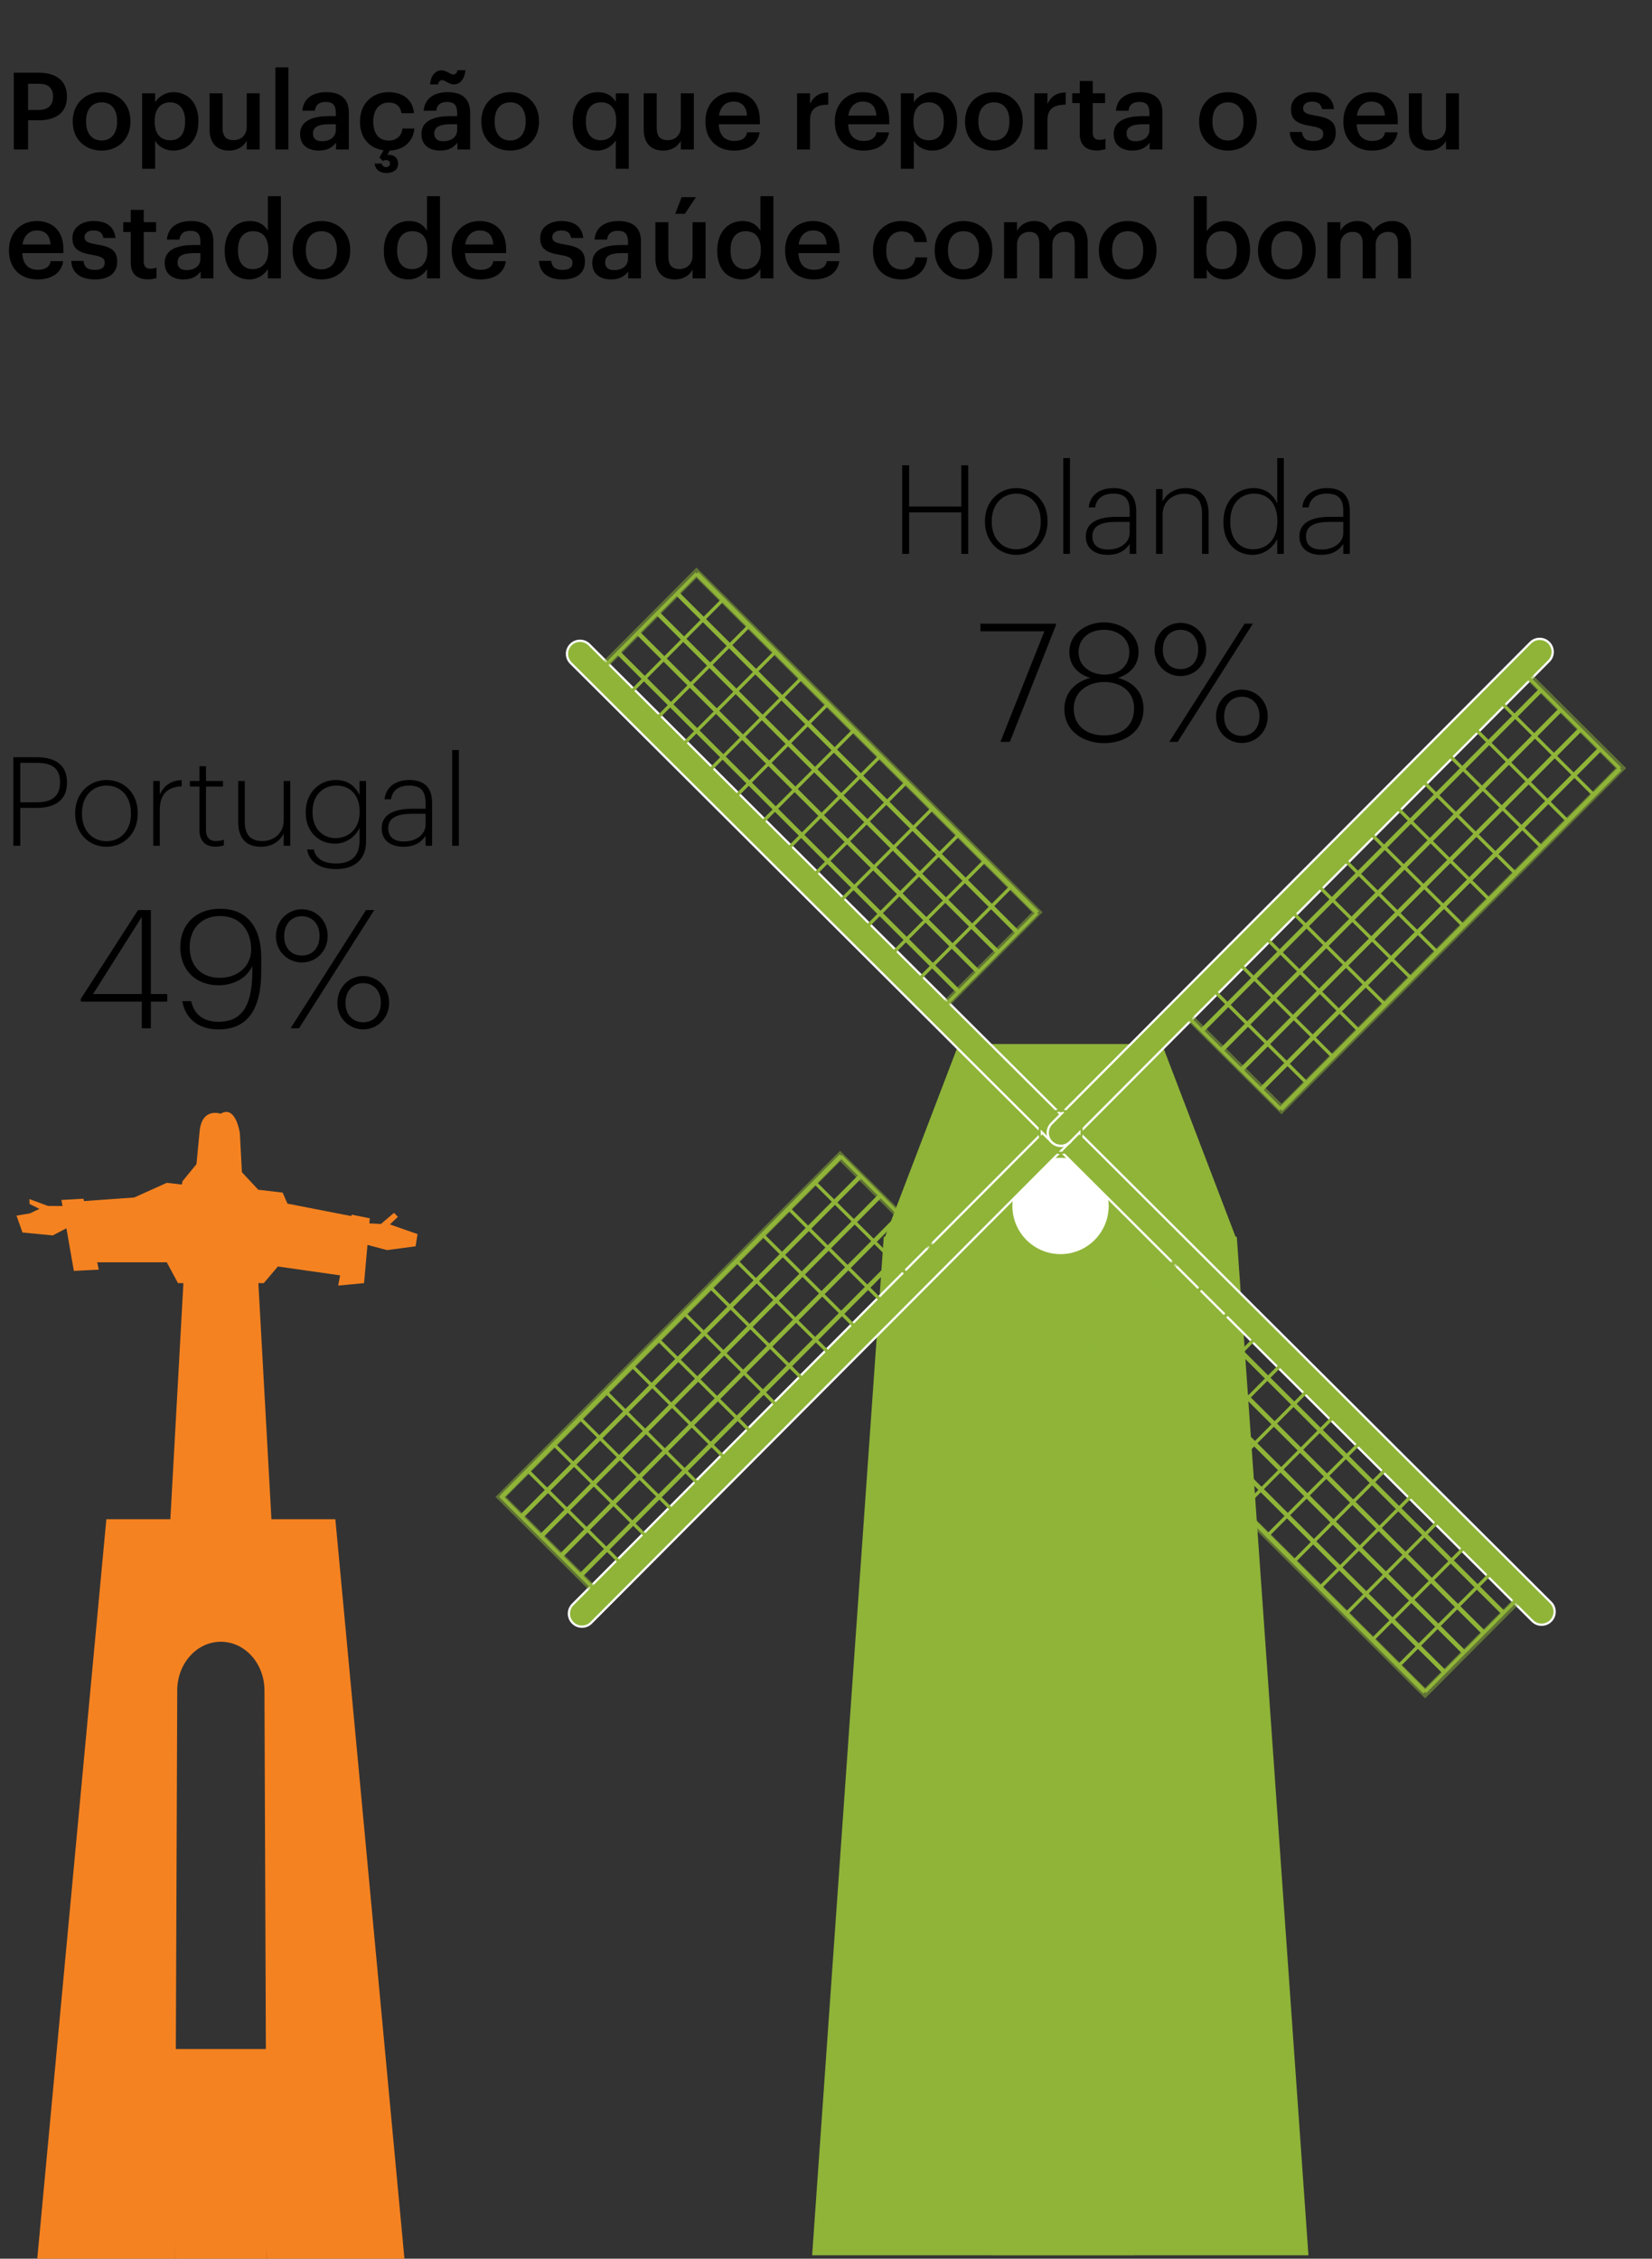 <?xml version="1.0" encoding="utf-8"?>
<!-- Generator: Adobe Illustrator 15.1.0, SVG Export Plug-In . SVG Version: 6.00 Build 0)  -->
<!DOCTYPE svg PUBLIC "-//W3C//DTD SVG 1.1//EN" "http://www.w3.org/Graphics/SVG/1.1/DTD/svg11.dtd">
<svg version="1.1" id="Layer_1" xmlns="http://www.w3.org/2000/svg" xmlns:xlink="http://www.w3.org/1999/xlink" x="0px" y="0px"
	 width="200px" height="273.405px" viewBox="0 0 200 273.405" enable-background="new 0 0 200 273.405" xml:space="preserve">
<rect x="0" y="0" width="200" height="273.405" fill="#333333" stroke="none"/>
<g>
</g>
<g>
</g>
<g>
	<g>
		<path d="M1.671,8.802h2.99c2.08,0,3.445,0.923,3.445,2.873v0.052c0,1.963-1.417,2.834-3.406,2.834H3.4v3.536H1.671V8.802z
			 M4.662,13.313c1.144,0,1.755-0.559,1.755-1.586v-0.052c0-1.105-0.65-1.534-1.755-1.534H3.4v3.172H4.662z"/>
		<path d="M8.809,14.769v-0.104c0-2.105,1.495-3.51,3.497-3.51c1.989,0,3.484,1.392,3.484,3.472v0.104
			c0,2.119-1.495,3.497-3.497,3.497C10.291,18.227,8.809,16.836,8.809,14.769z M14.178,14.742v-0.091
			c0-1.404-0.702-2.262-1.872-2.262c-1.17,0-1.885,0.845-1.885,2.249v0.104c0,1.392,0.689,2.263,1.885,2.263
			C13.476,17.005,14.178,16.134,14.178,14.742z"/>
		<path d="M17.207,11.298h1.573v1.092c0.377-0.65,1.222-1.235,2.223-1.235c1.703,0,3.017,1.261,3.017,3.458v0.104
			c0,2.184-1.261,3.51-3.017,3.51c-1.079,0-1.859-0.533-2.223-1.196v3.394h-1.573V11.298z M22.407,14.742v-0.104
			c0-1.508-0.78-2.249-1.807-2.249c-1.092,0-1.872,0.741-1.872,2.249v0.104c0,1.521,0.741,2.236,1.885,2.236
			C21.77,16.979,22.407,16.198,22.407,14.742z"/>
		<path d="M25.371,15.652v-4.354h1.573v4.173c0,1.027,0.429,1.495,1.339,1.495c0.845,0,1.586-0.546,1.586-1.625v-4.043h1.573v6.799
			h-1.573V17.03c-0.338,0.663-1.053,1.196-2.158,1.196C26.372,18.227,25.371,17.46,25.371,15.652z"/>
		<path d="M33.339,8.151h1.573v9.945h-1.573V8.151z"/>
		<path d="M36.329,16.212c0-1.586,1.534-2.158,3.484-2.158h0.845v-0.352c0-0.909-0.312-1.364-1.235-1.364
			c-0.819,0-1.222,0.39-1.3,1.065h-1.521c0.13-1.586,1.391-2.249,2.912-2.249c1.521,0,2.717,0.624,2.717,2.483v4.459h-1.547v-0.832
			c-0.442,0.585-1.04,0.962-2.08,0.962C37.356,18.227,36.329,17.629,36.329,16.212z M40.658,15.718v-0.676h-0.806
			c-1.196,0-1.963,0.272-1.963,1.104c0,0.572,0.312,0.949,1.092,0.949C39.943,17.096,40.658,16.589,40.658,15.718z"/>
		<path d="M45.351,19.8h0.858c0.039,0.221,0.208,0.429,0.52,0.429c0.299,0,0.481-0.182,0.481-0.441c0-0.247-0.182-0.416-0.455-0.416
			c-0.182,0-0.312,0.064-0.39,0.116l-0.442-0.416l0.52-0.884c-1.664-0.221-2.86-1.443-2.86-3.406v-0.104
			c0-2.158,1.534-3.523,3.432-3.523c1.508,0,2.925,0.676,3.107,2.548h-1.521c-0.13-0.909-0.728-1.287-1.56-1.287
			c-1.079,0-1.846,0.832-1.846,2.236v0.104c0,1.481,0.728,2.262,1.885,2.262c0.832,0,1.547-0.494,1.638-1.456h1.443
			c-0.117,1.508-1.222,2.587-2.964,2.665l-0.299,0.521c0.65-0.078,1.3,0.26,1.3,1.079c0,0.728-0.611,1.117-1.417,1.117
			C45.962,20.943,45.429,20.502,45.351,19.8z"/>
		<path d="M51.019,16.212c0-1.586,1.534-2.158,3.484-2.158h0.845v-0.352c0-0.909-0.312-1.364-1.235-1.364
			c-0.819,0-1.222,0.39-1.3,1.065h-1.521c0.13-1.586,1.391-2.249,2.912-2.249s2.717,0.624,2.717,2.483v4.459h-1.547v-0.832
			c-0.442,0.585-1.04,0.962-2.08,0.962C52.046,18.227,51.019,17.629,51.019,16.212z M53.515,9.698c-0.234,0-0.429,0.221-0.481,0.521
			h-0.975c0.104-1.093,0.663-1.704,1.391-1.704c0.598,0,1.053,0.507,1.456,0.507c0.234,0,0.416-0.208,0.468-0.52h0.975
			c-0.104,1.092-0.676,1.716-1.391,1.716C54.334,10.219,53.892,9.698,53.515,9.698z M55.348,15.718v-0.676h-0.806
			c-1.196,0-1.963,0.272-1.963,1.104c0,0.572,0.312,0.949,1.092,0.949C54.633,17.096,55.348,16.589,55.348,15.718z"/>
		<path d="M58.273,14.769v-0.104c0-2.105,1.495-3.51,3.497-3.51c1.989,0,3.484,1.392,3.484,3.472v0.104
			c0,2.119-1.495,3.497-3.497,3.497C59.755,18.227,58.273,16.836,58.273,14.769z M63.642,14.742v-0.091
			c0-1.404-0.702-2.262-1.872-2.262s-1.885,0.845-1.885,2.249v0.104c0,1.392,0.689,2.263,1.885,2.263
			C62.94,17.005,63.642,16.134,63.642,14.742z"/>
		<path d="M74.549,16.979c-0.364,0.65-1.235,1.248-2.236,1.248c-1.703,0-2.99-1.209-2.99-3.419v-0.104
			c0-2.171,1.287-3.549,3.055-3.549c1.105,0,1.794,0.507,2.171,1.184v-1.04h1.573v9.126h-1.573V16.979z M74.601,14.729v-0.104
			c0-1.495-0.689-2.236-1.833-2.236c-1.157,0-1.833,0.806-1.833,2.274v0.104c0,1.495,0.754,2.21,1.768,2.21
			C73.795,16.979,74.601,16.251,74.601,14.729z"/>
		<path d="M77.929,15.652v-4.354h1.573v4.173c0,1.027,0.429,1.495,1.339,1.495c0.845,0,1.586-0.546,1.586-1.625v-4.043H84v6.799
			h-1.573V17.03c-0.338,0.663-1.053,1.196-2.158,1.196C78.93,18.227,77.929,17.46,77.929,15.652z"/>
		<path d="M85.403,14.769v-0.104c0-2.105,1.443-3.51,3.38-3.51c1.69,0,3.211,1.001,3.211,3.433v0.455h-4.979
			c0.052,1.286,0.702,2.015,1.872,2.015c0.949,0,1.443-0.377,1.56-1.04h1.521c-0.221,1.43-1.378,2.21-3.12,2.21
			C86.846,18.227,85.403,16.914,85.403,14.769z M90.435,13.988c-0.078-1.17-0.676-1.689-1.651-1.689
			c-0.949,0-1.586,0.637-1.742,1.689H90.435z"/>
		<path d="M96.492,11.298h1.573v1.273c0.429-0.857,1.066-1.365,2.21-1.378v1.469c-1.378,0.014-2.21,0.455-2.21,1.898v3.536h-1.573
			V11.298z"/>
		<path d="M101.068,14.769v-0.104c0-2.105,1.443-3.51,3.38-3.51c1.69,0,3.211,1.001,3.211,3.433v0.455h-4.979
			c0.052,1.286,0.702,2.015,1.872,2.015c0.949,0,1.443-0.377,1.56-1.04h1.521c-0.221,1.43-1.378,2.21-3.12,2.21
			C102.511,18.227,101.068,16.914,101.068,14.769z M106.099,13.988c-0.078-1.17-0.676-1.689-1.651-1.689
			c-0.949,0-1.586,0.637-1.742,1.689H106.099z"/>
		<path d="M109.063,11.298h1.573v1.092c0.377-0.65,1.222-1.235,2.223-1.235c1.703,0,3.017,1.261,3.017,3.458v0.104
			c0,2.184-1.261,3.51-3.017,3.51c-1.079,0-1.859-0.533-2.223-1.196v3.394h-1.573V11.298z M114.263,14.742v-0.104
			c0-1.508-0.78-2.249-1.807-2.249c-1.092,0-1.872,0.741-1.872,2.249v0.104c0,1.521,0.741,2.236,1.885,2.236
			C113.626,16.979,114.263,16.198,114.263,14.742z"/>
		<path d="M116.837,14.769v-0.104c0-2.105,1.495-3.51,3.497-3.51c1.989,0,3.484,1.392,3.484,3.472v0.104
			c0,2.119-1.495,3.497-3.497,3.497C118.319,18.227,116.837,16.836,116.837,14.769z M122.206,14.742v-0.091
			c0-1.404-0.702-2.262-1.872-2.262c-1.17,0-1.885,0.845-1.885,2.249v0.104c0,1.392,0.689,2.263,1.885,2.263
			C121.504,17.005,122.206,16.134,122.206,14.742z"/>
		<path d="M125.235,11.298h1.573v1.273c0.429-0.857,1.066-1.365,2.21-1.378v1.469c-1.378,0.014-2.21,0.455-2.21,1.898v3.536h-1.573
			V11.298z"/>
		<path d="M130.72,16.198V12.48h-0.91v-1.183h0.91V9.803h1.573v1.495h1.495v1.183h-1.495v3.575c0,0.598,0.286,0.871,0.78,0.871
			c0.312,0,0.546-0.039,0.767-0.13v1.248c-0.247,0.091-0.585,0.169-1.066,0.169C131.422,18.214,130.72,17.485,130.72,16.198z"/>
		<path d="M134.828,16.212c0-1.586,1.534-2.158,3.484-2.158h0.845v-0.352c0-0.909-0.312-1.364-1.235-1.364
			c-0.819,0-1.222,0.39-1.3,1.065h-1.521c0.13-1.586,1.391-2.249,2.912-2.249s2.717,0.624,2.717,2.483v4.459h-1.547v-0.832
			c-0.442,0.585-1.04,0.962-2.08,0.962C135.855,18.227,134.828,17.629,134.828,16.212z M139.157,15.718v-0.676h-0.806
			c-1.196,0-1.963,0.272-1.963,1.104c0,0.572,0.312,0.949,1.092,0.949C138.442,17.096,139.157,16.589,139.157,15.718z"/>
		<path d="M145.175,14.769v-0.104c0-2.105,1.495-3.51,3.497-3.51c1.989,0,3.484,1.392,3.484,3.472v0.104
			c0,2.119-1.495,3.497-3.497,3.497C146.657,18.227,145.175,16.836,145.175,14.769z M150.544,14.742v-0.091
			c0-1.404-0.702-2.262-1.872-2.262s-1.885,0.845-1.885,2.249v0.104c0,1.392,0.689,2.263,1.885,2.263
			C149.842,17.005,150.544,16.134,150.544,14.742z"/>
		<path d="M156.147,15.978h1.482c0.078,0.689,0.429,1.092,1.352,1.092c0.845,0,1.222-0.299,1.222-0.871
			c0-0.559-0.455-0.767-1.456-0.936c-1.794-0.286-2.457-0.793-2.457-2.067c0-1.365,1.274-2.041,2.548-2.041
			c1.391,0,2.496,0.521,2.666,2.055h-1.456c-0.13-0.625-0.481-0.91-1.209-0.91c-0.676,0-1.079,0.324-1.079,0.806
			c0,0.494,0.325,0.689,1.404,0.871c1.599,0.247,2.548,0.637,2.548,2.08c0,1.378-0.975,2.171-2.717,2.171
			C157.239,18.227,156.212,17.421,156.147,15.978z"/>
		<path d="M162.634,14.769v-0.104c0-2.105,1.443-3.51,3.38-3.51c1.69,0,3.211,1.001,3.211,3.433v0.455h-4.979
			c0.052,1.286,0.702,2.015,1.872,2.015c0.949,0,1.443-0.377,1.56-1.04h1.521c-0.221,1.43-1.378,2.21-3.12,2.21
			C164.077,18.227,162.634,16.914,162.634,14.769z M167.665,13.988c-0.078-1.17-0.676-1.689-1.651-1.689
			c-0.949,0-1.586,0.637-1.742,1.689H167.665z"/>
		<path d="M170.564,15.652v-4.354h1.573v4.173c0,1.027,0.429,1.495,1.339,1.495c0.845,0,1.586-0.546,1.586-1.625v-4.043h1.573v6.799
			h-1.573V17.03c-0.338,0.663-1.053,1.196-2.158,1.196C171.565,18.227,170.564,17.46,170.564,15.652z"/>
		<path d="M1.086,30.368v-0.104c0-2.105,1.443-3.51,3.38-3.51c1.69,0,3.211,1.001,3.211,3.433v0.455H2.699
			c0.052,1.286,0.702,2.015,1.872,2.015c0.949,0,1.443-0.377,1.56-1.04h1.521c-0.221,1.43-1.378,2.21-3.12,2.21
			C2.53,33.826,1.086,32.514,1.086,30.368z M6.118,29.588c-0.078-1.17-0.676-1.689-1.651-1.689c-0.949,0-1.586,0.637-1.742,1.689
			H6.118z"/>
		<path d="M8.626,31.577h1.482c0.078,0.689,0.429,1.092,1.352,1.092c0.845,0,1.222-0.299,1.222-0.871
			c0-0.559-0.455-0.767-1.456-0.936c-1.794-0.286-2.457-0.793-2.457-2.067c0-1.365,1.274-2.041,2.548-2.041
			c1.391,0,2.496,0.521,2.666,2.055h-1.456c-0.13-0.625-0.481-0.91-1.209-0.91c-0.676,0-1.079,0.324-1.079,0.806
			c0,0.494,0.325,0.689,1.404,0.871c1.599,0.247,2.548,0.637,2.548,2.08c0,1.378-0.975,2.171-2.717,2.171
			C9.718,33.826,8.691,33.021,8.626,31.577z"/>
		<path d="M15.829,31.798V28.08h-0.91v-1.183h0.91v-1.495h1.573v1.495h1.495v1.183h-1.495v3.575c0,0.598,0.286,0.871,0.78,0.871
			c0.312,0,0.546-0.039,0.767-0.13v1.248c-0.247,0.091-0.585,0.169-1.066,0.169C16.53,33.813,15.829,33.085,15.829,31.798z"/>
		<path d="M19.936,31.812c0-1.586,1.534-2.158,3.484-2.158h0.845v-0.352c0-0.909-0.312-1.364-1.235-1.364
			c-0.819,0-1.222,0.39-1.3,1.065h-1.521c0.13-1.586,1.391-2.249,2.912-2.249s2.717,0.624,2.717,2.483v4.459h-1.547v-0.832
			c-0.442,0.585-1.04,0.962-2.08,0.962C20.963,33.826,19.936,33.229,19.936,31.812z M24.265,31.317v-0.676h-0.806
			c-1.196,0-1.963,0.272-1.963,1.104c0,0.572,0.312,0.949,1.092,0.949C23.55,32.695,24.265,32.188,24.265,31.317z"/>
		<path d="M27.203,30.407v-0.104c0-2.171,1.287-3.549,3.055-3.549c1.105,0,1.794,0.507,2.171,1.184v-4.187h1.573v9.945h-1.573
			v-1.144c-0.364,0.676-1.235,1.273-2.236,1.273C28.49,33.826,27.203,32.617,27.203,30.407z M32.481,30.329v-0.104
			c0-1.495-0.689-2.236-1.833-2.236c-1.157,0-1.833,0.806-1.833,2.274v0.104c0,1.495,0.754,2.21,1.768,2.21
			C31.675,32.578,32.481,31.851,32.481,30.329z"/>
		<path d="M35.419,30.368v-0.104c0-2.105,1.495-3.51,3.497-3.51c1.989,0,3.484,1.392,3.484,3.472v0.104
			c0,2.119-1.495,3.497-3.497,3.497C36.901,33.826,35.419,32.436,35.419,30.368z M40.788,30.342v-0.091
			c0-1.404-0.702-2.262-1.872-2.262c-1.17,0-1.885,0.845-1.885,2.249v0.104c0,1.392,0.689,2.263,1.885,2.263
			C40.086,32.604,40.788,31.733,40.788,30.342z"/>
		<path d="M46.469,30.407v-0.104c0-2.171,1.287-3.549,3.055-3.549c1.105,0,1.794,0.507,2.171,1.184v-4.187h1.573v9.945h-1.573
			v-1.144c-0.364,0.676-1.235,1.273-2.236,1.273C47.756,33.826,46.469,32.617,46.469,30.407z M51.747,30.329v-0.104
			c0-1.495-0.689-2.236-1.833-2.236c-1.157,0-1.833,0.806-1.833,2.274v0.104c0,1.495,0.754,2.21,1.768,2.21
			C50.941,32.578,51.747,31.851,51.747,30.329z"/>
		<path d="M54.685,30.368v-0.104c0-2.105,1.443-3.51,3.38-3.51c1.69,0,3.211,1.001,3.211,3.433v0.455h-4.979
			c0.052,1.286,0.702,2.015,1.872,2.015c0.949,0,1.443-0.377,1.56-1.04h1.521c-0.221,1.43-1.378,2.21-3.12,2.21
			C56.127,33.826,54.685,32.514,54.685,30.368z M59.716,29.588c-0.078-1.17-0.676-1.689-1.651-1.689
			c-0.949,0-1.586,0.637-1.742,1.689H59.716z"/>
		<path d="M65.253,31.577h1.482c0.078,0.689,0.429,1.092,1.352,1.092c0.845,0,1.222-0.299,1.222-0.871
			c0-0.559-0.455-0.767-1.456-0.936c-1.794-0.286-2.457-0.793-2.457-2.067c0-1.365,1.274-2.041,2.548-2.041
			c1.391,0,2.496,0.521,2.666,2.055h-1.456c-0.13-0.625-0.481-0.91-1.209-0.91c-0.676,0-1.079,0.324-1.079,0.806
			c0,0.494,0.325,0.689,1.404,0.871c1.599,0.247,2.548,0.637,2.548,2.08c0,1.378-0.975,2.171-2.717,2.171
			C66.345,33.826,65.318,33.021,65.253,31.577z"/>
		<path d="M71.701,31.812c0-1.586,1.534-2.158,3.484-2.158h0.845v-0.352c0-0.909-0.312-1.364-1.235-1.364
			c-0.819,0-1.222,0.39-1.3,1.065h-1.521c0.13-1.586,1.391-2.249,2.912-2.249c1.521,0,2.717,0.624,2.717,2.483v4.459h-1.547v-0.832
			c-0.442,0.585-1.04,0.962-2.08,0.962C72.729,33.826,71.701,33.229,71.701,31.812z M76.03,31.317v-0.676h-0.806
			c-1.196,0-1.963,0.272-1.963,1.104c0,0.572,0.312,0.949,1.092,0.949C75.315,32.695,76.03,32.188,76.03,31.317z"/>
		<path d="M79.345,31.252v-4.354h1.573v4.173c0,1.027,0.429,1.495,1.339,1.495c0.845,0,1.586-0.546,1.586-1.625v-4.043h1.573v6.799
			h-1.573V32.63c-0.338,0.663-1.053,1.196-2.158,1.196C80.346,33.826,79.345,33.06,79.345,31.252z M82.517,23.868h1.742
			l-1.352,2.015H81.75L82.517,23.868z"/>
		<path d="M86.833,30.407v-0.104c0-2.171,1.287-3.549,3.055-3.549c1.105,0,1.794,0.507,2.171,1.184v-4.187h1.573v9.945h-1.573
			v-1.144c-0.364,0.676-1.235,1.273-2.236,1.273C88.12,33.826,86.833,32.617,86.833,30.407z M92.111,30.329v-0.104
			c0-1.495-0.689-2.236-1.833-2.236c-1.157,0-1.833,0.806-1.833,2.274v0.104c0,1.495,0.754,2.21,1.768,2.21
			C91.305,32.578,92.111,31.851,92.111,30.329z"/>
		<path d="M95.049,30.368v-0.104c0-2.105,1.443-3.51,3.38-3.51c1.69,0,3.211,1.001,3.211,3.433v0.455h-4.979
			c0.052,1.286,0.702,2.015,1.872,2.015c0.949,0,1.443-0.377,1.56-1.04h1.521c-0.221,1.43-1.378,2.21-3.12,2.21
			C96.492,33.826,95.049,32.514,95.049,30.368z M100.08,29.588c-0.078-1.17-0.676-1.689-1.651-1.689
			c-0.949,0-1.586,0.637-1.742,1.689H100.08z"/>
		<path d="M105.683,30.381v-0.104c0-2.158,1.534-3.523,3.432-3.523c1.508,0,2.925,0.676,3.107,2.548h-1.521
			c-0.13-0.909-0.728-1.287-1.56-1.287c-1.079,0-1.846,0.832-1.846,2.236v0.104c0,1.481,0.728,2.262,1.885,2.262
			c0.832,0,1.547-0.494,1.638-1.456h1.443c-0.117,1.561-1.3,2.665-3.146,2.665C107.165,33.826,105.683,32.553,105.683,30.381z"/>
		<path d="M113.158,30.368v-0.104c0-2.105,1.495-3.51,3.497-3.51c1.989,0,3.484,1.392,3.484,3.472v0.104
			c0,2.119-1.495,3.497-3.497,3.497C114.64,33.826,113.158,32.436,113.158,30.368z M118.527,30.342v-0.091
			c0-1.404-0.702-2.262-1.872-2.262s-1.885,0.845-1.885,2.249v0.104c0,1.392,0.689,2.263,1.885,2.263
			C117.825,32.604,118.527,31.733,118.527,30.342z"/>
		<path d="M121.556,26.897h1.573v1.04c0.325-0.638,1.066-1.184,2.067-1.184c0.884,0,1.586,0.377,1.924,1.223
			c0.521-0.846,1.456-1.223,2.301-1.223c1.248,0,2.262,0.768,2.262,2.64v4.303h-1.573v-4.199c0-1.001-0.429-1.43-1.209-1.43
			c-0.78,0-1.495,0.52-1.495,1.56v4.069h-1.573v-4.199c0-1.001-0.442-1.43-1.209-1.43c-0.78,0-1.495,0.52-1.495,1.56v4.069h-1.573
			V26.897z"/>
		<path d="M133.035,30.368v-0.104c0-2.105,1.495-3.51,3.497-3.51c1.989,0,3.484,1.392,3.484,3.472v0.104
			c0,2.119-1.495,3.497-3.497,3.497C134.517,33.826,133.035,32.436,133.035,30.368z M138.404,30.342v-0.091
			c0-1.404-0.702-2.262-1.872-2.262s-1.885,0.845-1.885,2.249v0.104c0,1.392,0.689,2.263,1.885,2.263
			C137.702,32.604,138.404,31.733,138.404,30.342z"/>
		<path d="M146.1,32.604v1.092h-1.573v-9.945h1.573v4.238c0.377-0.65,1.222-1.235,2.223-1.235c1.703,0,3.016,1.261,3.016,3.458
			v0.104c0,2.184-1.261,3.51-3.016,3.51C147.244,33.826,146.463,33.293,146.1,32.604z M149.727,30.342v-0.104
			c0-1.508-0.78-2.249-1.807-2.249c-1.092,0-1.872,0.741-1.872,2.249v0.104c0,1.521,0.741,2.236,1.885,2.236
			C149.089,32.578,149.727,31.798,149.727,30.342z"/>
		<path d="M152.3,30.368v-0.104c0-2.105,1.495-3.51,3.497-3.51c1.989,0,3.484,1.392,3.484,3.472v0.104
			c0,2.119-1.495,3.497-3.497,3.497C153.782,33.826,152.3,32.436,152.3,30.368z M157.669,30.342v-0.091
			c0-1.404-0.702-2.262-1.872-2.262s-1.885,0.845-1.885,2.249v0.104c0,1.392,0.689,2.263,1.885,2.263
			C156.967,32.604,157.669,31.733,157.669,30.342z"/>
		<path d="M160.698,26.897h1.573v1.04c0.325-0.638,1.066-1.184,2.067-1.184c0.884,0,1.586,0.377,1.924,1.223
			c0.521-0.846,1.456-1.223,2.301-1.223c1.248,0,2.262,0.768,2.262,2.64v4.303h-1.573v-4.199c0-1.001-0.429-1.43-1.209-1.43
			c-0.78,0-1.495,0.52-1.495,1.56v4.069h-1.573v-4.199c0-1.001-0.442-1.43-1.209-1.43c-0.78,0-1.495,0.52-1.495,1.56v4.069h-1.573
			V26.897z"/>
	</g>
</g>
<g>
	<g>
		<path d="M126.438,76.414h-7.742v-0.92h9.142v0.18l-5.581,14.123h-1.141L126.438,76.414z"/>
		<path d="M128.856,85.816c0-2.001,1.36-3.301,3.141-3.761c-1.46-0.421-2.541-1.501-2.541-3.121c0-2.221,2.041-3.601,4.201-3.601
			c2.18,0,4.181,1.42,4.181,3.561c0,1.66-1.04,2.7-2.5,3.161c1.84,0.479,3.101,1.74,3.101,3.721c0,2.76-2.24,4.181-4.781,4.181
			C131.217,89.957,128.856,88.556,128.856,85.816z M137.298,85.736c0-2.061-1.62-3.181-3.601-3.181s-3.701,1.14-3.701,3.221
			c0,2.16,1.66,3.24,3.661,3.24C135.778,89.016,137.298,87.916,137.298,85.736z M136.718,78.894c0-1.561-1.3-2.66-3.061-2.66
			s-3.081,1.04-3.081,2.7c0,1.78,1.56,2.721,3.141,2.721C135.417,81.655,136.718,80.695,136.718,78.894z"/>
		<path d="M139.776,78.654c0-1.92,1.48-3.261,3.141-3.261c1.7,0,3.121,1.341,3.121,3.221c0,1.961-1.48,3.221-3.121,3.221
			C141.296,81.834,139.776,80.575,139.776,78.654z M145.057,78.614c0-1.46-0.92-2.38-2.14-2.38c-1.2,0-2.141,0.88-2.141,2.42
			c0,1.501,0.94,2.341,2.141,2.341C144.137,80.995,145.057,80.134,145.057,78.614z M150.679,75.494h1l-9.102,14.303h-1.02
			L150.679,75.494z M147.218,86.736c0-1.921,1.46-3.261,3.121-3.261c1.701,0,3.141,1.34,3.141,3.221c0,1.96-1.5,3.24-3.141,3.24
			C148.718,89.936,147.218,88.656,147.218,86.736z M152.479,86.696c0-1.46-0.9-2.36-2.141-2.36c-1.2,0-2.14,0.88-2.14,2.4
			c0,1.5,0.96,2.341,2.14,2.341C151.559,89.077,152.479,88.216,152.479,86.696z"/>
	</g>
</g>
<g>
	<g>
		<path d="M17.166,121.243H9.785v-0.34l6.921-10.742h1.561v10.162h1.98v0.92h-1.98v3.221h-1.101V121.243z M17.166,120.323v-9.342
			l-5.901,9.342H17.166z"/>
		<path d="M22.065,121.183h1.08c0.36,1.6,1.46,2.5,3.321,2.5c2.521,0,4.061-1.54,4.081-6.001v-0.761
			c-0.66,1.521-2.361,2.341-4.061,2.341c-2.9,0-4.661-1.94-4.661-4.601c0-2.781,1.9-4.661,4.821-4.661
			c3.381,0,4.981,2.38,4.981,5.901v1.64c0,5.041-1.94,7.062-5.181,7.062C24.105,124.603,22.465,123.403,22.065,121.183z
			 M30.407,114.921c0-2.221-1.28-4.041-3.761-4.041c-2.241,0-3.681,1.521-3.681,3.741c0,2.22,1.3,3.74,3.661,3.74
			C28.687,118.362,30.407,117.042,30.407,114.921z"/>
		<path d="M33.405,113.321c0-1.92,1.48-3.261,3.141-3.261c1.7,0,3.121,1.341,3.121,3.221c0,1.961-1.48,3.221-3.121,3.221
			C34.925,116.501,33.405,115.242,33.405,113.321z M38.686,113.281c0-1.46-0.92-2.38-2.141-2.38c-1.2,0-2.141,0.88-2.141,2.42
			c0,1.501,0.94,2.341,2.141,2.341C37.766,115.662,38.686,114.801,38.686,113.281z M44.307,110.161h1l-9.102,14.303h-1.02
			L44.307,110.161z M40.846,121.403c0-1.921,1.46-3.261,3.121-3.261c1.701,0,3.141,1.34,3.141,3.221c0,1.96-1.5,3.24-3.141,3.24
			C42.347,124.603,40.846,123.323,40.846,121.403z M46.107,121.363c0-1.46-0.9-2.36-2.141-2.36c-1.2,0-2.14,0.88-2.14,2.4
			c0,1.5,0.96,2.341,2.14,2.341C45.187,123.744,46.107,122.883,46.107,121.363z"/>
	</g>
</g>
<g>
	<g>
		<path d="M109.224,56.319h0.84v4.995h6.315v-4.995h0.84v10.725h-0.84V62.02h-6.315v5.024h-0.84V56.319z"/>
		<path d="M119.244,63.189v-0.12c0-2.355,1.695-3.99,3.795-3.99c2.115,0,3.78,1.59,3.78,3.975v0.12c0,2.37-1.68,3.99-3.795,3.99
			C120.894,67.164,119.244,65.499,119.244,63.189z M125.993,63.189v-0.12c0-2.07-1.29-3.315-2.955-3.315
			c-1.68,0-2.97,1.275-2.97,3.315v0.12c0,2.01,1.26,3.3,2.97,3.3C124.718,66.489,125.993,65.214,125.993,63.189z"/>
		<path d="M128.723,55.449h0.81v11.595h-0.81V55.449z"/>
		<path d="M131.454,64.929c0-1.814,1.74-2.369,3.675-2.369h1.635v-0.705c0-1.471-0.6-2.101-1.98-2.101
			c-1.185,0-2.025,0.511-2.205,1.665h-0.78c0.18-1.649,1.53-2.34,3.015-2.34c1.635,0,2.745,0.78,2.745,2.775v5.189h-0.795v-1.2
			c-0.495,0.766-1.335,1.32-2.655,1.32C132.563,67.164,131.454,66.414,131.454,64.929z M136.763,64.509v-1.335h-1.605
			c-1.635,0-2.91,0.346-2.91,1.755c0,1.005,0.63,1.59,1.92,1.59C135.608,66.519,136.763,65.679,136.763,64.509z"/>
		<path d="M139.958,59.199h0.795v1.53c0.36-0.855,1.38-1.65,2.775-1.65c1.665,0,2.79,0.9,2.79,3.135v4.83h-0.795v-4.875
			c0-1.665-0.78-2.399-2.175-2.399c-1.305,0-2.595,0.87-2.595,2.52v4.755h-0.795V59.199z"/>
		<path d="M148.118,63.234v-0.12c0-2.415,1.575-4.035,3.645-4.035c1.545,0,2.415,0.885,2.865,1.86v-5.49h0.795v11.595h-0.795v-1.814
			c-0.42,0.944-1.515,1.935-2.985,1.935C149.648,67.164,148.118,65.724,148.118,63.234z M154.643,63.174v-0.12
			c0-2.159-1.17-3.3-2.805-3.3c-1.68,0-2.895,1.215-2.895,3.33v0.12c0,2.145,1.215,3.285,2.775,3.285
			C153.308,66.489,154.643,65.334,154.643,63.174z"/>
		<path d="M157.313,64.929c0-1.814,1.74-2.369,3.675-2.369h1.635v-0.705c0-1.471-0.6-2.101-1.98-2.101
			c-1.185,0-2.025,0.511-2.205,1.665h-0.78c0.18-1.649,1.53-2.34,3.015-2.34c1.635,0,2.745,0.78,2.745,2.775v5.189h-0.795v-1.2
			c-0.495,0.766-1.335,1.32-2.655,1.32C158.423,67.164,157.313,66.414,157.313,64.929z M162.623,64.509v-1.335h-1.605
			c-1.635,0-2.91,0.346-2.91,1.755c0,1.005,0.63,1.59,1.92,1.59C161.468,66.519,162.623,65.679,162.623,64.509z"/>
	</g>
</g>
<g>
	<polygon fill="#8FB438" points="149.734,150.093 140.668,126.372 116.061,126.372 106.996,150.093 	"/>
	<path fill="#8FB438" d="M120.534,272.993H98.321l8.674-123.291h42.738l8.674,123.291h-22.489v-25.547h-0.01
		c0-3.726-3.442-6.745-7.687-6.745c-4.246,0-7.688,3.02-7.688,6.745V272.993z M137.329,273H120.09v-32.809h17.239V273z"/>
</g>
<circle fill="#FFFFFF" cx="128.394" cy="145.979" r="5.828"/>
<g>
	
		<rect x="58.152" y="158.096" transform="matrix(-0.706 0.709 -0.709 -0.706 266.8 222.215)" fill="none" stroke="#8FB438" stroke-width="0.273" stroke-miterlimit="10" width="58.189" height="16.851"/>
	<g>
		<g>
			<g>
				<path fill="#8FB438" stroke="#FFFFFF" stroke-width="0.273" stroke-miterlimit="10" d="M128.423,135.535
					c0.404-0.001,0.81,0.153,1.118,0.461l58.207,57.972c0.619,0.615,0.62,1.615,0.004,2.233c-0.615,0.619-1.616,0.621-2.233,0.005
					l-58.206-57.972c-0.619-0.616-0.621-1.615-0.006-2.233C127.615,135.691,128.019,135.537,128.423,135.535z"/>
			</g>
		</g>
		<g>
			<path fill="#8FB438" stroke="#FFFFFF" stroke-width="0.273" stroke-miterlimit="10" d="M70.458,196.902
				c-0.404,0-0.81-0.154-1.117-0.462c-0.619-0.615-0.621-1.616-0.005-2.233l57.972-58.206c0.616-0.619,1.617-0.622,2.234-0.006
				c0.619,0.616,0.621,1.615,0.005,2.233l-57.973,58.207C71.266,196.746,70.862,196.9,70.458,196.902z"/>
		</g>
		<g>
			<path fill="#8FB438" stroke="#FFFFFF" stroke-width="0.273" stroke-miterlimit="10" d="M128.431,138.695
				c-0.405,0.001-0.81-0.153-1.118-0.461L69.106,80.262c-0.619-0.615-0.62-1.616-0.004-2.233c0.615-0.62,1.616-0.621,2.233-0.005
				l58.206,57.972c0.619,0.616,0.621,1.615,0.005,2.233C129.239,138.539,128.834,138.694,128.431,138.695z"/>
		</g>
		<g>
			<g>
				<path fill="#8FB438" stroke="#FFFFFF" stroke-width="0.273" stroke-miterlimit="10" d="M126.847,137.119
					c-0.001-0.405,0.153-0.811,0.46-1.118l57.973-58.207c0.616-0.618,1.617-0.62,2.234-0.004c0.619,0.615,0.621,1.616,0.004,2.233
					l-57.972,58.207c-0.616,0.618-1.615,0.62-2.233,0.005C127.003,137.927,126.848,137.522,126.847,137.119z"/>
			</g>
		</g>
	</g>
	<circle fill="none" stroke="#8FB438" stroke-width="0.273" stroke-miterlimit="10" cx="128.401" cy="136.992" r="2.554"/>
	
		<rect x="128.739" y="169.87" transform="matrix(0.709 0.706 -0.706 0.709 171.823 -59.412)" opacity="0.5" fill="none" stroke="#8FB438" stroke-width="0.904" stroke-miterlimit="10" width="58.189" height="16.852"/>
	
		<rect x="58.151" y="158.096" transform="matrix(-0.706 0.709 -0.709 -0.706 266.799 222.218)" opacity="0.5" fill="none" stroke="#8FB438" stroke-width="0.904" stroke-miterlimit="10" width="58.19" height="16.851"/>
	
		<rect x="69.924" y="87.508" transform="matrix(-0.709 -0.706 0.706 -0.709 101.479 233.782)" opacity="0.5" fill="none" stroke="#8FB438" stroke-width="0.904" stroke-miterlimit="10" width="58.191" height="16.851"/>
	<g>
		
			<line fill="none" stroke="#8FB438" stroke-width="0.409" stroke-miterlimit="10" x1="72.684" y1="193.083" x2="60.745" y2="181.19"/>
		
			<line fill="none" stroke="#8FB438" stroke-width="0.409" stroke-miterlimit="10" x1="63.904" y1="178.019" x2="75.843" y2="189.912"/>
		
			<line fill="none" stroke="#8FB438" stroke-width="0.409" stroke-miterlimit="10" x1="67.063" y1="174.848" x2="79.002" y2="186.74"/>
		
			<line fill="none" stroke="#8FB438" stroke-width="0.409" stroke-miterlimit="10" x1="70.221" y1="171.676" x2="82.161" y2="183.568"/>
		
			<line fill="none" stroke="#8FB438" stroke-width="0.409" stroke-miterlimit="10" x1="73.379" y1="168.505" x2="85.319" y2="180.396"/>
		
			<line fill="none" stroke="#8FB438" stroke-width="0.409" stroke-miterlimit="10" x1="76.538" y1="165.333" x2="88.478" y2="177.225"/>
		
			<line fill="none" stroke="#8FB438" stroke-width="0.409" stroke-miterlimit="10" x1="79.698" y1="162.162" x2="91.637" y2="174.054"/>
		
			<line fill="none" stroke="#8FB438" stroke-width="0.409" stroke-miterlimit="10" x1="82.856" y1="158.99" x2="94.796" y2="170.882"/>
		
			<line fill="none" stroke="#8FB438" stroke-width="0.409" stroke-miterlimit="10" x1="86.015" y1="155.819" x2="97.954" y2="167.71"/>
		
			<line fill="none" stroke="#8FB438" stroke-width="0.409" stroke-miterlimit="10" x1="89.173" y1="152.647" x2="101.113" y2="164.539"/>
		
			<line fill="none" stroke="#8FB438" stroke-width="0.409" stroke-miterlimit="10" x1="92.333" y1="149.476" x2="104.271" y2="161.367"/>
		
			<line fill="none" stroke="#8FB438" stroke-width="0.409" stroke-miterlimit="10" x1="95.491" y1="146.304" x2="107.43" y2="158.195"/>
		
			<line fill="none" stroke="#8FB438" stroke-width="0.409" stroke-miterlimit="10" x1="98.649" y1="143.133" x2="110.589" y2="155.024"/>
		
			<line fill="none" stroke="#8FB438" stroke-width="0.409" stroke-miterlimit="10" x1="101.808" y1="139.961" x2="113.748" y2="151.853"/>
	</g>
	<g>
		
			<line fill="none" stroke="#8FB438" stroke-width="0.545" stroke-miterlimit="10" x1="113.748" y1="151.853" x2="72.684" y2="193.083"/>
		
			<line fill="none" stroke="#8FB438" stroke-width="0.545" stroke-miterlimit="10" x1="111.36" y1="149.475" x2="70.296" y2="190.705"/>
		
			<line fill="none" stroke="#8FB438" stroke-width="0.545" stroke-miterlimit="10" x1="108.972" y1="147.096" x2="67.909" y2="188.327"/>
		
			<line fill="none" stroke="#8FB438" stroke-width="0.545" stroke-miterlimit="10" x1="106.584" y1="144.718" x2="65.521" y2="185.947"/>
		
			<line fill="none" stroke="#8FB438" stroke-width="0.545" stroke-miterlimit="10" x1="104.196" y1="142.34" x2="63.133" y2="183.569"/>
		
			<line fill="none" stroke="#8FB438" stroke-width="0.545" stroke-miterlimit="10" x1="60.745" y1="181.19" x2="101.808" y2="139.961"/>
	</g>
	<g>
		
			<line fill="none" stroke="#8FB438" stroke-width="0.409" stroke-miterlimit="10" x1="72.459" y1="81.372" x2="84.351" y2="69.433"/>
		
			<line fill="none" stroke="#8FB438" stroke-width="0.409" stroke-miterlimit="10" x1="87.522" y1="72.592" x2="75.631" y2="84.531"/>
		
			<line fill="none" stroke="#8FB438" stroke-width="0.409" stroke-miterlimit="10" x1="90.693" y1="75.75" x2="78.802" y2="87.69"/>
		
			<line fill="none" stroke="#8FB438" stroke-width="0.409" stroke-miterlimit="10" x1="93.865" y1="78.909" x2="81.974" y2="90.849"/>
		
			<line fill="none" stroke="#8FB438" stroke-width="0.409" stroke-miterlimit="10" x1="97.037" y1="82.067" x2="85.146" y2="94.008"/>
		
			<line fill="none" stroke="#8FB438" stroke-width="0.409" stroke-miterlimit="10" x1="100.208" y1="85.227" x2="88.317" y2="97.167"/>
		
			<line fill="none" stroke="#8FB438" stroke-width="0.409" stroke-miterlimit="10" x1="103.379" y1="88.386" x2="91.488" y2="100.325"/>
		
			<line fill="none" stroke="#8FB438" stroke-width="0.409" stroke-miterlimit="10" x1="106.551" y1="91.544" x2="94.661" y2="103.484"/>
		
			<line fill="none" stroke="#8FB438" stroke-width="0.409" stroke-miterlimit="10" x1="109.723" y1="94.703" x2="97.832" y2="106.642"/>
		
			<line fill="none" stroke="#8FB438" stroke-width="0.409" stroke-miterlimit="10" x1="112.894" y1="97.862" x2="101.003" y2="109.801"/>
		
			<line fill="none" stroke="#8FB438" stroke-width="0.409" stroke-miterlimit="10" x1="116.065" y1="101.021" x2="104.175" y2="112.959"/>
		
			<line fill="none" stroke="#8FB438" stroke-width="0.409" stroke-miterlimit="10" x1="119.237" y1="104.18" x2="107.347" y2="116.118"/>
		
			<line fill="none" stroke="#8FB438" stroke-width="0.409" stroke-miterlimit="10" x1="122.408" y1="107.338" x2="110.518" y2="119.277"/>
		
			<line fill="none" stroke="#8FB438" stroke-width="0.409" stroke-miterlimit="10" x1="125.58" y1="110.497" x2="113.689" y2="122.436"/>
	</g>
	<g>
		
			<line fill="none" stroke="#8FB438" stroke-width="0.545" stroke-miterlimit="10" x1="113.689" y1="122.436" x2="72.459" y2="81.372"/>
		
			<line fill="none" stroke="#8FB438" stroke-width="0.545" stroke-miterlimit="10" x1="116.067" y1="120.048" x2="74.838" y2="78.985"/>
		
			<line fill="none" stroke="#8FB438" stroke-width="0.545" stroke-miterlimit="10" x1="118.445" y1="117.661" x2="77.216" y2="76.596"/>
		
			<line fill="none" stroke="#8FB438" stroke-width="0.545" stroke-miterlimit="10" x1="120.824" y1="115.272" x2="79.594" y2="74.209"/>
		
			<line fill="none" stroke="#8FB438" stroke-width="0.545" stroke-miterlimit="10" x1="123.202" y1="112.885" x2="81.972" y2="71.821"/>
		
			<line fill="none" stroke="#8FB438" stroke-width="0.545" stroke-miterlimit="10" x1="84.351" y1="69.433" x2="125.58" y2="110.497"/>
	</g>
	<g>
		
			<line fill="none" stroke="#8FB438" stroke-width="0.409" stroke-miterlimit="10" x1="184.396" y1="192.858" x2="172.503" y2="204.797"/>
		
			<line fill="none" stroke="#8FB438" stroke-width="0.409" stroke-miterlimit="10" x1="169.332" y1="201.638" x2="181.223" y2="189.699"/>
		
			<line fill="none" stroke="#8FB438" stroke-width="0.409" stroke-miterlimit="10" x1="166.16" y1="198.479" x2="178.052" y2="186.54"/>
		
			<line fill="none" stroke="#8FB438" stroke-width="0.409" stroke-miterlimit="10" x1="162.989" y1="195.32" x2="174.88" y2="183.382"/>
		
			<line fill="none" stroke="#8FB438" stroke-width="0.409" stroke-miterlimit="10" x1="159.817" y1="192.163" x2="171.709" y2="180.223"/>
		
			<line fill="none" stroke="#8FB438" stroke-width="0.409" stroke-miterlimit="10" x1="156.646" y1="189.003" x2="168.537" y2="177.064"/>
		
			<line fill="none" stroke="#8FB438" stroke-width="0.409" stroke-miterlimit="10" x1="153.475" y1="185.844" x2="165.366" y2="173.905"/>
		
			<line fill="none" stroke="#8FB438" stroke-width="0.409" stroke-miterlimit="10" x1="150.303" y1="182.686" x2="162.194" y2="170.747"/>
		
			<line fill="none" stroke="#8FB438" stroke-width="0.409" stroke-miterlimit="10" x1="147.131" y1="179.527" x2="159.022" y2="167.588"/>
		
			<line fill="none" stroke="#8FB438" stroke-width="0.409" stroke-miterlimit="10" x1="143.96" y1="176.368" x2="155.851" y2="164.43"/>
		
			<line fill="none" stroke="#8FB438" stroke-width="0.409" stroke-miterlimit="10" x1="140.788" y1="173.209" x2="152.68" y2="161.271"/>
		
			<line fill="none" stroke="#8FB438" stroke-width="0.409" stroke-miterlimit="10" x1="137.616" y1="170.051" x2="149.507" y2="158.112"/>
		
			<line fill="none" stroke="#8FB438" stroke-width="0.409" stroke-miterlimit="10" x1="134.445" y1="166.893" x2="146.336" y2="154.953"/>
		
			<line fill="none" stroke="#8FB438" stroke-width="0.409" stroke-miterlimit="10" x1="131.274" y1="163.733" x2="143.165" y2="151.794"/>
	</g>
	<g>
		
			<line fill="none" stroke="#8FB438" stroke-width="0.545" stroke-miterlimit="10" x1="143.165" y1="151.794" x2="184.396" y2="192.858"/>
		
			<line fill="none" stroke="#8FB438" stroke-width="0.545" stroke-miterlimit="10" x1="140.787" y1="154.182" x2="182.017" y2="195.245"/>
		
			<line fill="none" stroke="#8FB438" stroke-width="0.545" stroke-miterlimit="10" x1="138.409" y1="156.57" x2="179.638" y2="197.633"/>
		
			<line fill="none" stroke="#8FB438" stroke-width="0.545" stroke-miterlimit="10" x1="136.03" y1="158.958" x2="177.26" y2="200.021"/>
		
			<line fill="none" stroke="#8FB438" stroke-width="0.545" stroke-miterlimit="10" x1="133.652" y1="161.346" x2="174.881" y2="202.409"/>
		
			<line fill="none" stroke="#8FB438" stroke-width="0.545" stroke-miterlimit="10" x1="172.503" y1="204.797" x2="131.274" y2="163.733"/>
	</g>
	
		<rect x="140.512" y="99.282" transform="matrix(0.706 -0.709 0.709 0.706 -26.395 151.873)" opacity="0.5" fill="none" stroke="#8FB438" stroke-width="0.904" stroke-miterlimit="10" width="58.191" height="16.852"/>
	<g>
		
			<line fill="none" stroke="#8FB438" stroke-width="0.409" stroke-miterlimit="10" x1="184.17" y1="81.147" x2="196.109" y2="93.039"/>
		
			<line fill="none" stroke="#8FB438" stroke-width="0.409" stroke-miterlimit="10" x1="192.95" y1="96.21" x2="181.011" y2="84.319"/>
		
			<line fill="none" stroke="#8FB438" stroke-width="0.409" stroke-miterlimit="10" x1="189.792" y1="99.381" x2="177.852" y2="87.49"/>
		
			<line fill="none" stroke="#8FB438" stroke-width="0.409" stroke-miterlimit="10" x1="186.633" y1="102.554" x2="174.693" y2="90.662"/>
		
			<line fill="none" stroke="#8FB438" stroke-width="0.409" stroke-miterlimit="10" x1="183.475" y1="105.725" x2="171.535" y2="93.833"/>
		
			<line fill="none" stroke="#8FB438" stroke-width="0.409" stroke-miterlimit="10" x1="180.316" y1="108.896" x2="168.376" y2="97.005"/>
		
			<line fill="none" stroke="#8FB438" stroke-width="0.409" stroke-miterlimit="10" x1="177.157" y1="112.067" x2="165.217" y2="100.176"/>
		
			<line fill="none" stroke="#8FB438" stroke-width="0.409" stroke-miterlimit="10" x1="173.998" y1="115.24" x2="162.058" y2="103.348"/>
		
			<line fill="none" stroke="#8FB438" stroke-width="0.409" stroke-miterlimit="10" x1="170.839" y1="118.411" x2="158.9" y2="106.52"/>
		
			<line fill="none" stroke="#8FB438" stroke-width="0.409" stroke-miterlimit="10" x1="167.68" y1="121.583" x2="155.741" y2="109.691"/>
		
			<line fill="none" stroke="#8FB438" stroke-width="0.409" stroke-miterlimit="10" x1="164.522" y1="124.754" x2="152.583" y2="112.863"/>
		
			<line fill="none" stroke="#8FB438" stroke-width="0.409" stroke-miterlimit="10" x1="161.363" y1="127.926" x2="149.424" y2="116.035"/>
		
			<line fill="none" stroke="#8FB438" stroke-width="0.409" stroke-miterlimit="10" x1="158.205" y1="131.097" x2="146.265" y2="119.205"/>
		
			<line fill="none" stroke="#8FB438" stroke-width="0.409" stroke-miterlimit="10" x1="155.045" y1="134.269" x2="143.106" y2="122.377"/>
	</g>
	<g>
		
			<line fill="none" stroke="#8FB438" stroke-width="0.545" stroke-miterlimit="10" x1="143.106" y1="122.377" x2="184.17" y2="81.147"/>
		
			<line fill="none" stroke="#8FB438" stroke-width="0.545" stroke-miterlimit="10" x1="145.494" y1="124.756" x2="186.558" y2="83.526"/>
		
			<line fill="none" stroke="#8FB438" stroke-width="0.545" stroke-miterlimit="10" x1="147.881" y1="127.134" x2="188.946" y2="85.904"/>
		
			<line fill="none" stroke="#8FB438" stroke-width="0.545" stroke-miterlimit="10" x1="150.27" y1="129.512" x2="191.333" y2="88.282"/>
		
			<line fill="none" stroke="#8FB438" stroke-width="0.545" stroke-miterlimit="10" x1="152.657" y1="131.89" x2="193.721" y2="90.66"/>
		
			<line fill="none" stroke="#8FB438" stroke-width="0.545" stroke-miterlimit="10" x1="196.109" y1="93.039" x2="155.045" y2="134.269"/>
	</g>
</g>
<g>
	<polygon fill="#F58220" points="20.658,248.028 21.189,273.405 32.289,273.405 32.82,248.028 	"/>
	<path fill="#F58220" d="M40.599,183.891h-7.738l-1.582-28.576h0.656l1.709-2.013l7.535,1.075l-0.234,1.233l3.131-0.295l0.412-4.628
		l2.373,0.631l3.457-0.459l0.23-1.479l-3.342-1.169l0.965-0.925l-0.469-0.478l-1.586,1.349l-1.398-0.069l0.055-0.618l-2.203-0.443
		l-0.033,0.176l-7.736-1.509l-0.58-1.332l-2.959-0.352l-1.975-2.123l-0.248-4.718c0,0-0.488-3.467-2.32-2.358
		c0,0-2.32-0.833-2.561,2.22l-0.371,3.883l-1.705,2.082l-0.057,0.389l-1.834-0.208l-3.943,1.776l-6.082,0.432l-0.062-0.284
		l-2.668,0.148l0.131,0.74l-1.767-0.015l-2.24-0.834l0.019,0.594l1.194,0.597l-1.161,0.547L2,147.147l0.722,2.043l3.671,0.351
		l1.646-0.865l0.905,5.158l3.015-0.148l-0.191-0.889h8.423l1.357,2.518h0.656l-1.58,28.576h-7.748l-8.364,89.514h16.676
		l0.271-68.792c0-3.251,2.365-5.888,5.279-5.888c2.916,0,5.279,2.636,5.279,5.888l0.27,68.792h16.676L40.599,183.891z"/>
</g>
<g>
	<g>
		<path d="M1.615,91.653H4.45c2.085,0,3.66,0.84,3.66,3.015v0.061c0,2.205-1.56,3.06-3.645,3.06h-2.01v4.59h-0.84V91.653z
			 M4.525,97.113c1.725,0,2.745-0.735,2.745-2.385v-0.061c0-1.739-1.095-2.324-2.775-2.324h-2.04v4.77H4.525z"/>
		<path d="M9.1,98.523v-0.12c0-2.355,1.695-3.99,3.795-3.99c2.115,0,3.78,1.59,3.78,3.975v0.12c0,2.37-1.68,3.99-3.795,3.99
			C10.75,102.498,9.1,100.833,9.1,98.523z M15.85,98.523v-0.12c0-2.07-1.29-3.315-2.955-3.315c-1.68,0-2.97,1.275-2.97,3.315v0.12
			c0,2.01,1.26,3.3,2.97,3.3C14.575,101.823,15.85,100.548,15.85,98.523z"/>
		<path d="M18.55,94.533h0.795v1.65c0.435-0.96,1.215-1.71,2.655-1.755v0.749c-1.515,0.061-2.655,0.766-2.655,2.851v4.35H18.55
			V94.533z"/>
		<path d="M24.144,100.488v-5.28h-1.155v-0.675h1.155v-1.785h0.795v1.785h2.055v0.675h-2.055v5.22c0,0.945,0.45,1.38,1.17,1.38
			c0.405,0,0.72-0.074,0.99-0.165v0.676c-0.255,0.09-0.555,0.165-1.035,0.165C24.819,102.483,24.144,101.748,24.144,100.488z"/>
		<path d="M28.839,99.498v-4.965h0.795v4.92c0,1.665,0.78,2.354,2.145,2.354c1.275,0,2.565-0.854,2.565-2.505v-4.77h0.795v7.845
			h-0.795v-1.5c-0.36,0.855-1.365,1.62-2.745,1.62C29.979,102.498,28.839,101.658,28.839,99.498z"/>
		<path d="M37.179,102.828h0.81c0.21,1.005,1.05,1.694,2.685,1.694c1.68,0,2.85-0.765,2.85-2.699v-1.605
			c-0.42,0.945-1.515,1.905-2.97,1.905c-1.995,0-3.54-1.47-3.54-3.75v-0.104c0-2.235,1.575-3.855,3.645-3.855
			c1.545,0,2.415,0.855,2.865,1.815v-1.695h0.795v7.319c-0.015,2.311-1.53,3.346-3.63,3.346
			C38.424,105.198,37.374,104.088,37.179,102.828z M43.539,98.328v-0.12c0-1.979-1.17-3.12-2.805-3.12c-1.68,0-2.895,1.2-2.895,3.15
			v0.12c0,1.949,1.23,3.09,2.79,3.09C42.219,101.448,43.539,100.293,43.539,98.328z"/>
		<path d="M46.209,100.263c0-1.814,1.74-2.369,3.675-2.369h1.635v-0.705c0-1.471-0.6-2.101-1.98-2.101
			c-1.185,0-2.025,0.511-2.205,1.665h-0.78c0.18-1.649,1.53-2.34,3.015-2.34c1.635,0,2.745,0.78,2.745,2.775v5.189h-0.795v-1.2
			c-0.495,0.766-1.335,1.32-2.655,1.32C47.319,102.498,46.209,101.748,46.209,100.263z M51.519,99.843v-1.335h-1.605
			c-1.635,0-2.91,0.346-2.91,1.755c0,1.005,0.63,1.59,1.92,1.59C50.364,101.853,51.519,101.013,51.519,99.843z"/>
		<path d="M54.744,90.783h0.81v11.595h-0.81V90.783z"/>
	</g>
</g>
</svg>
